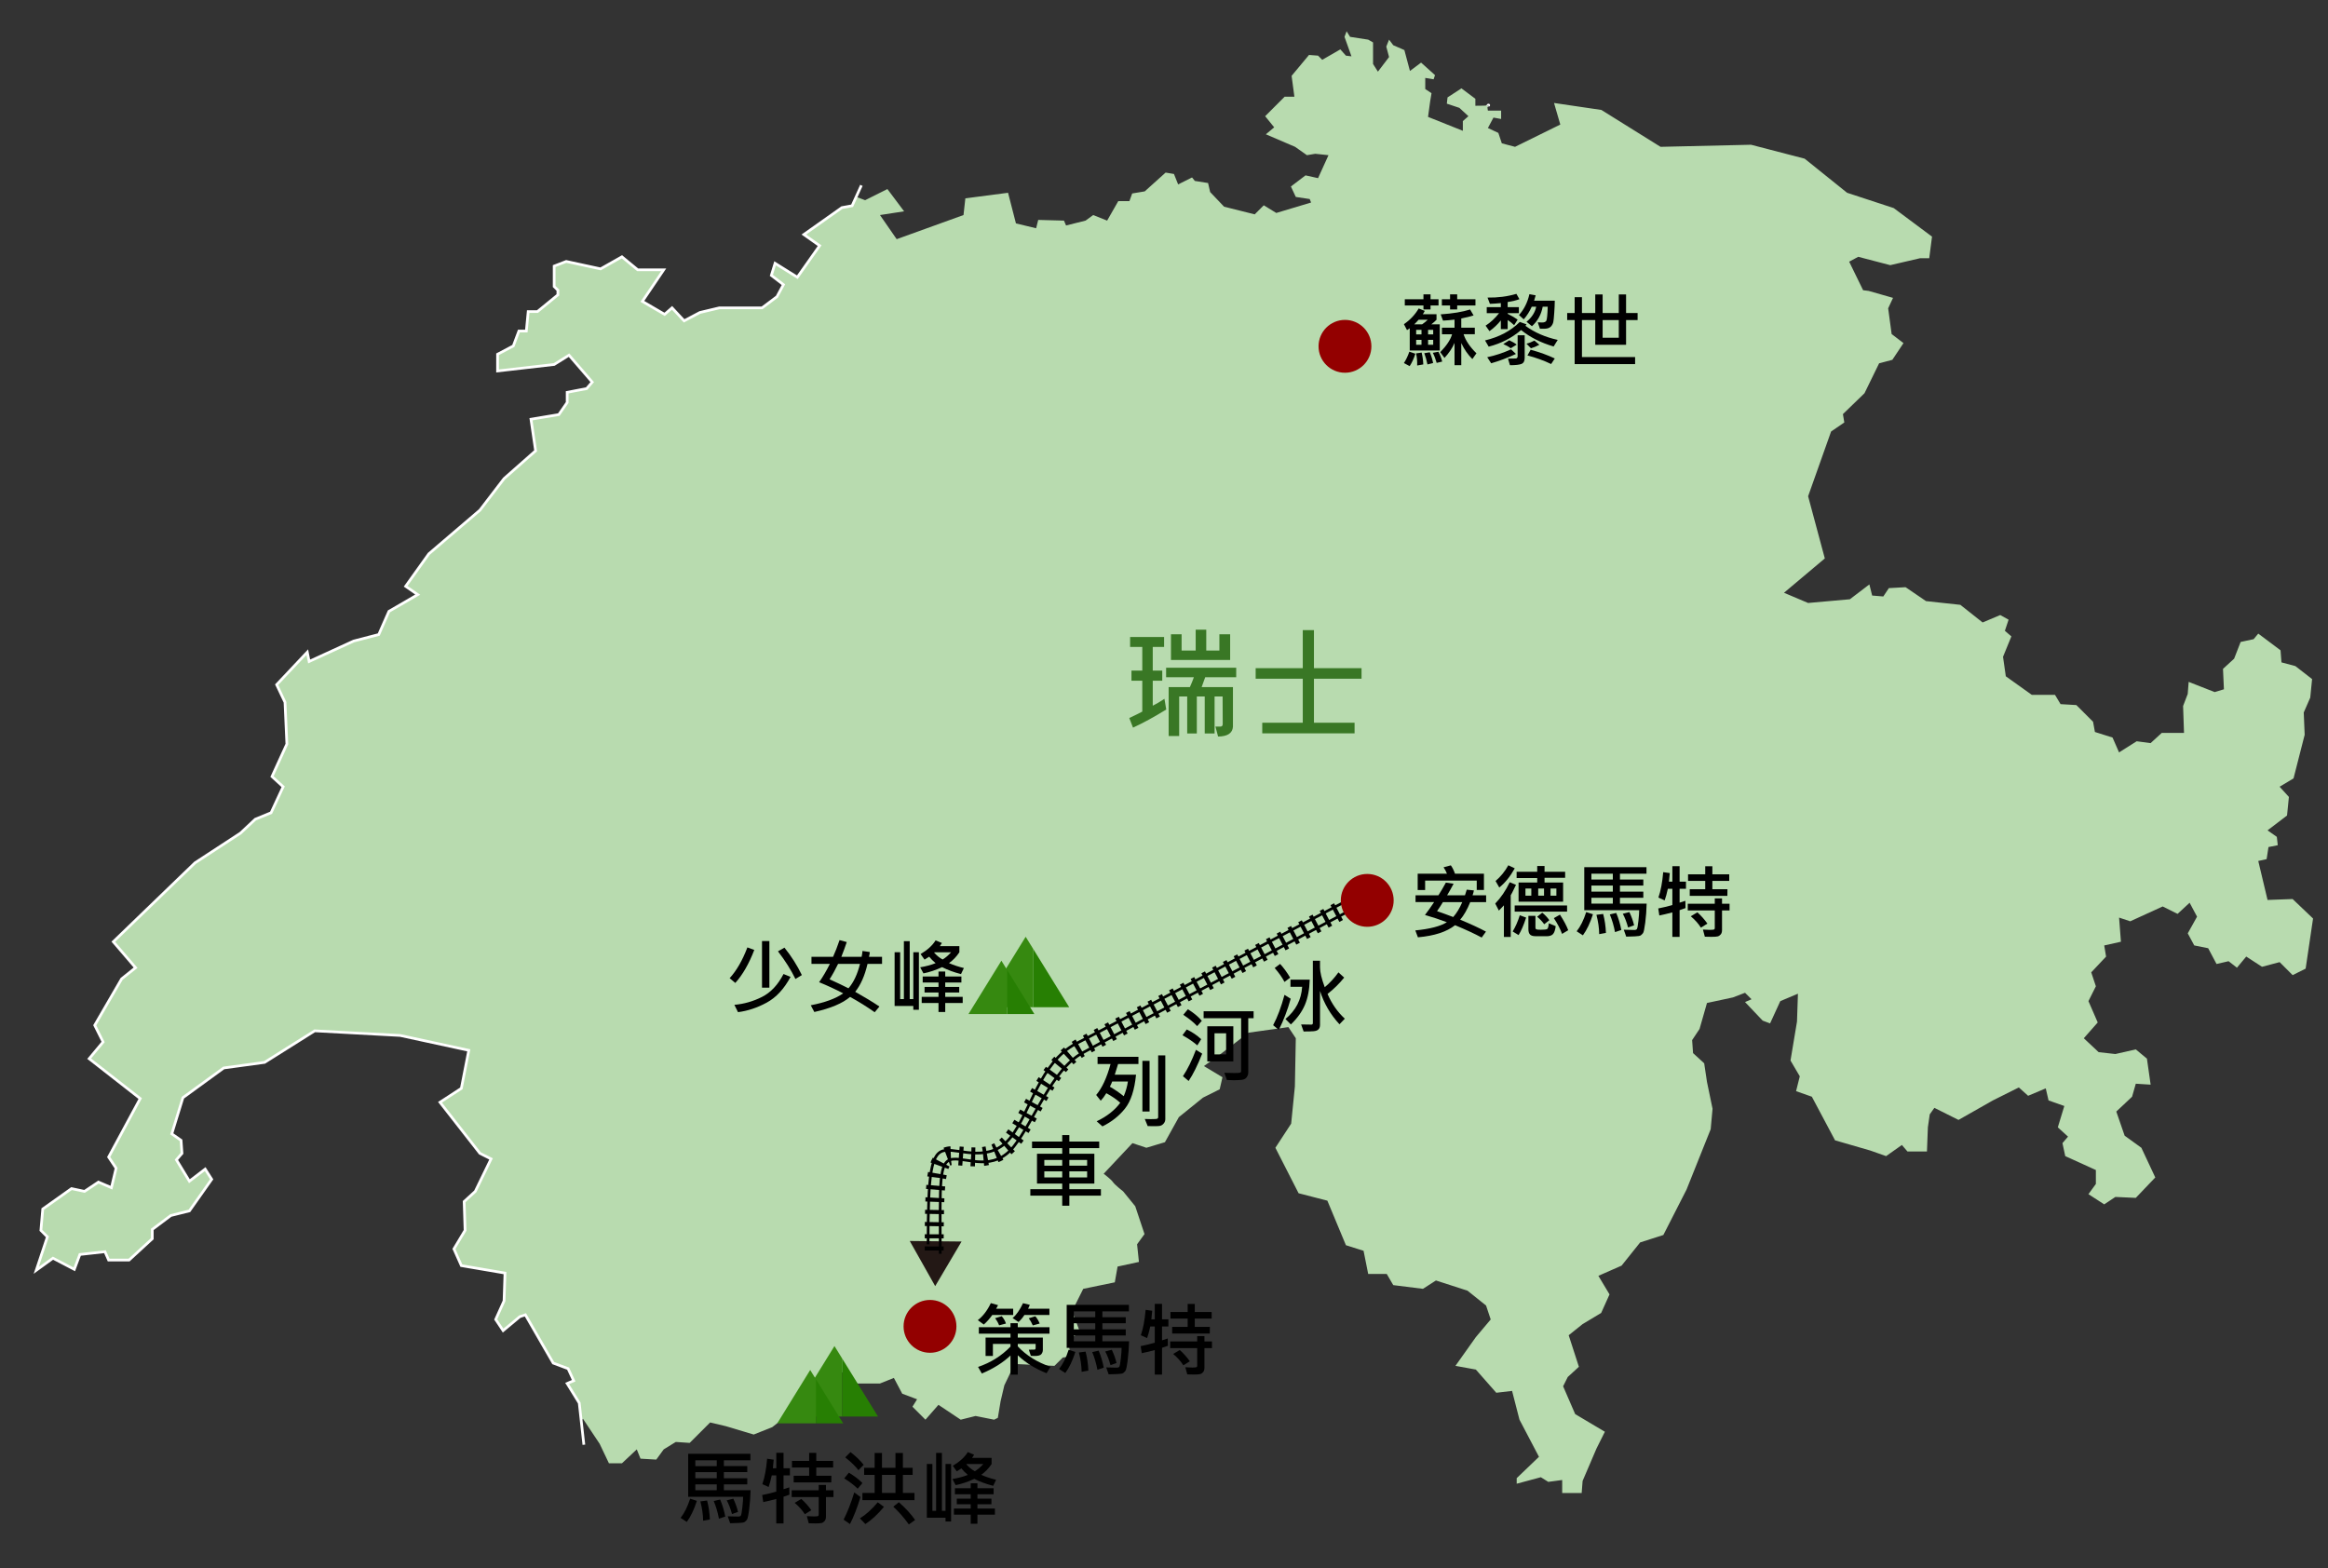 <?xml version="1.0" encoding="utf-8"?>
<!-- Generator: Adobe Illustrator 16.0.0, SVG Export Plug-In . SVG Version: 6.00 Build 0)  -->
<!DOCTYPE svg PUBLIC "-//W3C//DTD SVG 1.1//EN" "http://www.w3.org/Graphics/SVG/1.1/DTD/svg11.dtd">
<svg version="1.1" id="圖層_1" xmlns="http://www.w3.org/2000/svg" xmlns:xlink="http://www.w3.org/1999/xlink" x="0px" y="0px"
	 width="861px" height="580px" viewBox="126.5 27.859 861 580" enable-background="new 126.5 27.859 861 580" xml:space="preserve">
<rect x="126.5" y="27.859" width="861" height="580" fill="#333333" stroke="none"/>
<g>
	<path fill="#B8DBAF" stroke="#FFFFFF" stroke-miterlimit="10" d="M677.05,66.721c-0.152-0.044-0.245,0.022-0.314,0.132
		C677.063,66.822,677.223,66.778,677.05,66.721z"/>
	<path fill="#B8DBAF" d="M974.412,360.391l-9.269,0.342l-3.432-14.417l3.09-0.686l0.685-4.463l3.435-0.687l-0.346-3.089
		l-3.432-2.403l7.209-5.491l0.688-6.868l-3.435-3.775l5.149-3.089l4.119-16.131l-0.343-8.239l2.401-5.493l0.688-6.865l-6.179-4.805
		l-5.149-1.374l-0.342-4.463l-8.239-6.179l-1.718,2.06l-4.807,1.03l-2.402,6.179l-4.119,3.775l0.343,7.553l-3.432,1.03l-9.61-3.775
		l-0.347,4.463l-1.713,4.463l0.341,9.954h-8.237l-4.119,3.775l-5.149-0.686l-6.521,4.119l-2.405-5.493l-6.521-2.06l-0.685-3.775
		l-6.179-6.179l-5.838-0.345l-2.06-3.433h-8.579l-9.615-6.865l-1.029-7.209l3.089-7.553l-2.401-2.06l1.371-4.119l-3.088-1.715
		l-6.521,2.745l-8.238-6.523l-12.701-1.374l-7.554-5.149l-6.18,0.344l-2.06,3.09l-4.119-0.344l-1.03-4.119l-7.209,5.493
		l-15.446,1.374l-8.923-3.775L801.4,234.41l-6.178-23l8.496-23.943l4.891-3.347l-0.515-3.09l7.981-7.723l5.406-11.071l4.893-1.287
		l4.119-6.179l-4.377-3.347l-1.287-9.525l1.802-3.862l-9.011-2.575l-2.06-0.257l-5.149-10.556l3.347-1.802l11.844,3.09l11.07-2.575
		h3.347l1.03-7.981l-14.16-10.555l-17.25-5.664l-15.705-12.616l-19.823-5.148l-33.471,0.771l-21.883-13.645l-17.507-2.575
		l2.316,7.981l-16.734,8.238l-4.892-1.287l-1.287-3.862l-3.862-1.802l2.06-3.862l2.833,0.515v-3.089h-4.893
		c0,0-0.317-1.46-0.057-1.927c-1.154,0.125-4.577,0.125-4.577,0.125v-2.575l-5.148-3.862l-5.149,3.347l-0.258,2.317l4.634,1.545
		l3.348,3.089l-2.06,1.802v3.604l-12.873-5.149l0.771-5.664l0.516-3.089l-2.317-1.545v-4.119l3.09,0.515l0.515-1.544l-5.148-4.635
		l-4.12,3.09l-2.06-7.724l-4.119-1.802l-1.545-2.06l-1.03,2.575l1.03,3.861l-4.119,5.407l-1.802-2.832v-7.981l-1.803-1.03
		l-6.694-1.03l-1.287-2.06l-0.773,2.06l2.575,7.209l-2.06-0.258l-2.06-2.317l-6.694,3.861l-1.544-1.544l-3.347-0.257l-6.436,7.723
		l1.03,7.724h-3.604l-7.209,7.209l3.346,4.12l-3.089,2.574l10.813,4.634l4.376,3.09l3.09-0.515l4.892,0.515l-3.862,8.496
		l-4.634-1.03l-5.406,4.119l1.803,3.862l5.148,0.772l0.515,1.288l-12.872,3.862l-4.634-2.832l-3.348,3.347l-11.328-2.832
		l-5.148-5.407l-0.773-3.347l-4.891-0.772l-1.03-1.288l-5.149,2.575l-1.545-3.862l-3.089-0.515l-7.724,6.951l-4.634,0.772
		l-1.03,2.832h-4.119l-4.12,7.209l-5.149-2.06l-2.832,2.06l-7.209,1.802l-0.772-1.802l-9.526-0.257l-0.772,3.089l-7.466-1.802
		l-2.917-11.328l-15.789,2.06l-0.688,6.179l-24.715,8.924l-6.179-8.924l8.926-1.375l-6.178-8.238l-8.239,4.12l-3.307-1.243
		l-1.5,3.303l-3.778,0.686l-14.071,9.955l5.833,4.119l-8.239,11.672l-8.239-5.149l-1.372,4.463l4.461,3.433l-2.402,4.463
		l-5.491,4.12h-15.793l-7.209,1.716l-5.833,3.089l-4.465-4.805l-2.744,2.403l-8.239-4.805l7.893-11.672h-9.61l-5.837-4.805
		l-7.893,4.463l-12.705-2.746l-4.461,1.716v7.553l1.372,1.374v1.716l-7.551,6.179h-3.431l-0.688,7.208h-2.748l-2.06,5.493
		l-5.833,3.089v6.179l20.938-2.403l5.491-3.434l8.584,9.954l-2.06,2.403l-7.209,1.375v3.775l-3.089,4.463l-10.298,1.716
		l1.713,11.672l-11.67,10.298l-8.927,11.672l-18.879,16.133l-8.584,12.014l4.466,3.089l-10.645,6.179l-3.773,8.583l-9.269,2.404
		l-16.477,7.553l-0.688-3.434l-11.328,12.014l3.09,6.523l0.688,15.448l-5.491,12.016l4.119,3.78l-4.465,9.612l-5.833,2.4
		l-5.495,5.148l-16.819,10.988l-30.207,29.174l8.239,9.614l-5.149,4.12l-9.957,17.162l3.089,6.179l-5.149,6.179l18.879,14.764
		l-11.67,21.627l2.747,4.119l-1.717,7.209l-4.807-2.06l-5.149,3.428l-4.805-1.029l-10.642,7.554l-0.686,7.894l2.403,2.403
		l-4.119,12.357l6.179-4.465l7.895,4.12l2.06-5.486l9.269-1.029l1.372,3.089h7.551l8.584-7.901v-3.436l6.863-5.149l6.868-1.716
		l8.238-11.672l-2.401-3.776l-5.837,4.463l-4.808-7.896l2.06-2.403l-0.34-4.806l-3.431-2.396l4.119-13.388l15.101-10.989
		l15.105-2.06l18.537-11.667l31.583,1.71l25.4,5.499l-2.744,14.068l-7.897,5.149l14.76,18.887l4.119,2.06l-5.833,12.009
		l-4.119,3.782l0.342,10.633l-4.12,6.875l2.748,6.177l16.131,2.746l-0.342,10.294l-3.089,6.863l2.743,4.119l6.179-5.148l2.06-0.685
		l6.525,11.328l3.773,6.522l5.495,2.06l2.06,4.46l-2.406,1.03l4.465,7.209l0.724,6.514l0.647-0.68l6.179,9.269l3.432,7.209h4.807
		l5.491-5.149l1.376,3.433l5.833,0.343l2.747-3.775l4.462-2.746l5.149,0.343l7.555-7.552l5.833,1.373l10.298,3.089l6.867-2.746
		l4.807-3.775l4.119-2.403l0.342-4.463l5.491-2.746l7.555,0.687l-0.688-3.433l0.688-4.119h6.179l1.713,4.119h9.614l5.149-2.06
		l3.09,5.836l5.491,2.06l-1.717,2.746l4.807,4.806l4.808-5.492l8.238,5.492l5.492-1.373l6.867,1.373l1.371-0.687l1.03-6.179
		l1.372-5.836l3.777-7.896l14.759,0.687l3.09-3.09l2.748-0.341l-0.688-6.868l4.465-1.716l-3.089-8.239l4.119-8.238l11.67-2.403
		l1.03-5.836l7.897-1.714l-0.688-6.522l2.748-3.776l-3.431-10.298l-4.465-5.493c0,0-3.09-2.405-3.773-3.435
		c-0.688-1.03-3.436-3.09-3.436-3.09l10.645-11.326l5.149,1.717l6.862-2.06l5.149-9.269l8.926-7.209l6.179-3.09l1.03-4.462
		l-6.867-4.12l6.179-4.462l10.298-7.896l14.763-2.06l2.744,4.119l-0.342,17.851l-1.372,13.731l-5.837,8.926l8.581,16.818
		l10.644,2.749l6.862,16.478l6.526,2.06l1.713,8.579h6.867l2.402,4.12l10.986,1.373l4.804-3.09l11.674,3.776l6.862,5.492
		l1.717,5.149l-5.49,6.524l-7.555,10.64l7.555,1.373l7.551,8.582l5.838-0.687l2.742,10.642l7.209,13.731l-8.238,7.896v2.06
		l8.927-2.403l2.747,1.717l5.149-0.687v4.806h7.209l0.342-4.463l5.149-12.015l3.089-6.179l-10.982-6.522l-4.465-10.299l1.718-3.431
		l4.119-3.778l-3.777-11.669l5.149-4.119l6.867-4.119l3.089-6.868l-4.119-6.863l8.581-3.776l6.866-8.582l8.58-2.746l8.585-16.821
		l8.923-22.313l0.688-7.553l-2.06-9.953l-1.03-6.868l-4.119-3.776l-0.341-4.804l2.742-4.12l2.748-9.612l9.61-2.06l4.465-1.716
		l2.402,2.4l-2.402,1.03l6.521,6.868l2.747,1.03l3.774-8.239l6.524-2.749l-0.346,10.298l-2.402,14.418l3.432,5.838l-1.371,5.49
		l5.837,2.06l8.58,16.134l13.046,3.776l5.833,2.06l5.837-4.12l2.06,2.403h7.209l0.342-8.925l0.688-4.807l1.718-2.403l8.923,4.462
		l12.704-7.208l9.61-4.804l3.431,3.089l6.525-2.749l1.03,4.463l5.832,2.06l-2.401,7.896l3.778,3.433l-2.06,2.402l1.029,4.807
		l11.327,5.148v5.149l-2.747,3.776l5.837,3.776l4.119-2.746l7.552,0.343l7.209-7.552l-5.149-10.985l-6.18-4.46l-3.089-8.928
		l5.833-5.491l1.376-4.808l5.491,0.346l-1.372-9.614l-4.119-3.431l-7.555,1.716l-6.179-0.687l-5.492-5.149l5.149-5.838l-3.432-7.894
		l2.744-5.492l-1.714-5.149l5.491-5.836l-0.688-4.119l6.179-1.373l-0.685-8.926l4.119,1.374l12.012-5.493l5.496,2.746l4.461-4.119
		l2.748,5.149l-3.437,6.179l2.406,4.463l5.149,1.03l3.089,5.835l4.461-1.03l3.09,2.403l3.432-4.12l5.837,3.776l6.521-1.717
		l4.807,4.806l4.808-2.403l2.742-18.537L974.412,360.391z"/>
</g>
<polyline fill="none" stroke="#FFFFFF" stroke-miterlimit="10" points="445.082,96.415 441.65,103.968 437.873,104.654 
	423.801,114.608 429.634,118.727 421.396,130.4 413.157,125.25 411.785,129.714 416.247,133.145 413.845,137.609 408.354,141.727 
	392.561,141.727 385.352,143.443 379.519,146.532 375.053,141.727 372.31,144.131 364.071,139.324 371.963,127.654 362.354,127.654 
	356.517,122.847 348.624,127.31 335.919,124.564 331.458,126.281 331.458,133.833 332.831,135.204 332.831,136.923 325.28,143.102 
	321.849,143.102 321.16,150.31 318.413,150.31 316.353,155.802 310.52,158.891 310.52,165.07 331.458,162.668 336.95,159.235 
	345.534,169.189 343.475,171.592 336.266,172.967 336.266,176.741 333.176,181.205 322.878,182.921 324.592,194.593 
	312.922,204.891 303.995,216.561 285.116,232.697 276.532,244.71 280.998,247.8 270.353,253.979 266.58,262.561 257.311,264.963 
	240.834,272.515 240.146,269.082 228.818,281.098 231.908,287.619 232.595,303.066 227.104,315.082 231.223,318.856 
	226.758,328.474 220.925,330.876 215.43,336.025 198.611,347.011 168.404,376.187 176.643,385.795 171.494,389.914 161.537,407.083 
	164.626,413.262 159.478,419.441 178.356,434.195 166.687,455.822 169.434,459.942 167.716,467.151 162.909,465.091 157.76,468.524 
	152.955,467.493 142.313,475.052 141.627,482.939 144.03,485.349 139.911,497.706 146.09,493.238 153.984,497.357 156.044,491.866 
	165.315,490.837 166.687,493.926 174.237,493.926 182.822,486.029 182.822,482.598 189.685,477.448 196.551,475.733 204.79,464.061 
	202.388,460.284 196.551,464.754 191.744,456.852 193.804,454.455 193.462,449.643 190.031,447.246 194.15,433.859 209.251,422.869 
	224.356,420.809 242.894,409.142 274.476,410.852 299.876,416.351 297.132,430.419 289.235,435.569 303.995,454.455 
	308.114,456.515 302.281,468.524 298.162,472.299 298.504,482.939 294.385,489.807 297.132,495.986 313.264,498.737 
	312.922,509.031 309.833,515.894 312.576,520.013 318.755,514.865 320.814,514.18 327.339,525.508 331.113,532.031 336.608,534.09 
	338.667,538.55 336.262,539.58 340.727,546.789 342.441,562.237 "/>
<g>
	<g>
		<g enable-background="new    ">
			<path d="M658.991,157.495h-11.104v-8.218c-0.293,0.234-0.63,0.464-1.011,0.688l-1.143-2.197c2.314-1.592,4.136-3.53,5.464-5.815
				l2.241,0.894c-0.234,0.498-0.474,0.908-0.718,1.23h5.068v2.051c-0.537,0.557-1.177,1.123-1.919,1.699h3.12V157.495z
				 M649.968,158.697c-0.547,1.738-1.25,3.267-2.109,4.585l-2.124-1.143c0.781-1.182,1.45-2.583,2.007-4.204L649.968,158.697z
				 M658.537,140.84h-2.959v1.465h-2.622v-1.465h-6.899v-2.285h6.899v-1.831h2.622v1.831h2.959V140.84z M654.553,146.128h-3.398
				c-0.459,0.547-0.996,1.113-1.611,1.699h2.915C653.229,147.3,653.928,146.734,654.553,146.128z M652.897,162.652l-2.271,0.396
				c0.059-1.543-0.073-3.037-0.396-4.482l2.065-0.293C652.639,159.727,652.839,161.187,652.897,162.652z M652.238,151.548v-1.67
				h-1.978v1.67H652.238z M652.238,155.386v-1.831h-1.978v1.831H652.238z M656.53,162.139l-2.095,0.513
				c-0.283-1.465-0.674-2.847-1.172-4.146l2.036-0.352C655.866,159.492,656.276,160.821,656.53,162.139z M656.56,151.548v-1.67
				h-1.89v1.67H656.56z M656.56,155.386v-1.831h-1.89v1.831H656.56z M659.885,161.597l-2.036,0.483
				c-0.42-1.475-0.898-2.715-1.436-3.721l2.065-0.396C659.143,159.185,659.611,160.396,659.885,161.597z M672.556,158.535
				l-1.509,2.139c-1.66-1.65-3.027-3.623-4.102-5.918v8.188h-2.49v-8.247c-0.811,1.895-2.051,3.745-3.721,5.552l-1.567-2.124
				c2.373-2.451,3.833-4.663,4.38-6.636h-3.75v-2.432h4.658v-2.974c-1.533,0.176-2.954,0.298-4.263,0.366l-0.864-2.314
				c4.463-0.303,8.091-0.903,10.884-1.802l1.289,2.197c-1.221,0.4-2.739,0.771-4.556,1.113v3.413h5.01v2.432h-4.146
				C668.542,153.814,670.124,156.162,672.556,158.535z M672.189,140.84h-6.753v1.465H662.8v-1.465h-3.032v-2.285h3.032v-1.831h2.637
				v1.831h6.753V140.84z"/>
			<path d="M702.614,153.584l-1.509,2.432c-4.697-1.367-8.706-3.394-12.026-6.079c-3.477,2.949-7.476,4.995-11.997,6.138l-1.348-2.3
				c5.254-1.26,9.541-3.54,12.861-6.841l2.49,0.894c-0.195,0.303-0.332,0.483-0.41,0.542
				C694.006,150.821,697.985,152.559,702.614,153.584z M688.449,138.526c-1.162,0.43-2.612,0.781-4.351,1.055v1.89h4.146v2.227
				h-4.146v0.234c1.592,0.791,2.822,1.509,3.691,2.153l-1.289,2.051c-0.83-0.791-1.631-1.431-2.402-1.919v3.384h-2.52v-3.237
				c-1.172,1.475-2.573,2.803-4.204,3.984l-1.436-2.036c1.826-1.172,3.486-2.71,4.98-4.614h-4.556v-2.227h5.215v-1.494
				c-1.787,0.156-3.135,0.244-4.043,0.264l-0.879-2.314c3.789,0.068,7.349-0.391,10.679-1.377L688.449,138.526z M687.16,158.784
				c-3.154,1.455-6.206,2.603-9.155,3.442l-1.465-2.241c2.949-0.615,5.889-1.587,8.818-2.915L687.16,158.784z M687.438,155.327
				l-2.197,1.348c-0.791-0.605-1.709-1.123-2.754-1.553l2.212-1.406C685.92,154.292,686.833,154.829,687.438,155.327z
				 M690.397,160.249c0,1.143-0.388,1.877-1.165,2.205c-0.776,0.327-2.204,0.491-4.284,0.491l-0.732-2.446l2.915-0.044
				c0.166,0,0.317-0.078,0.454-0.234s0.205-0.327,0.205-0.513v-7.852h2.607V160.249z M701.53,139.068
				c-0.01,1.25-0.078,2.776-0.205,4.578s-0.247,2.937-0.358,3.406c-0.113,0.469-0.325,0.908-0.638,1.318s-0.747,0.708-1.304,0.894
				s-1.553,0.249-2.988,0.19l-0.806-2.373c0.693,0.039,1.226,0.059,1.597,0.059c0.801,0,1.323-0.212,1.567-0.637
				s0.42-2.161,0.527-5.208h-1.86c-0.537,2.9-1.865,5.308-3.984,7.222l-1.992-1.641c1.963-1.621,3.154-3.481,3.574-5.581h-1.655
				c-0.771,1.748-1.758,3.306-2.959,4.673l-1.772-1.582c1.885-2.09,3.174-4.663,3.867-7.72l2.314,0.425
				c-0.098,0.449-0.288,1.108-0.571,1.978H701.53z M695.832,155.386c-1.123,0.596-2.163,1.025-3.12,1.289l-1.655-1.699
				c1.006-0.244,1.987-0.625,2.944-1.143L695.832,155.386z M701.53,160.454l-1.348,2.051c-2.676-1.289-5.596-2.349-8.76-3.179
				l1.172-2.109C695.974,158.145,698.952,159.224,701.53,160.454z"/>
			<path d="M732.16,146.245h-4.263v9.141h-11.396v-9.141h-4.922v13.682h19.658v2.607h-22.354v-16.289h-2.769v-2.607h2.769v-5.859
				h2.695v5.859h4.922v-6.87h2.725v6.87h5.977v-6.87h2.695v6.87h4.263V146.245z M725.202,152.779v-6.533h-5.977v6.533H725.202z"/>
		</g>
	</g>
</g>
<g>
	<path fill="#397725" d="M557.824,290.292c-4.498,2.783-8.592,5.017-12.283,6.702l-1.384-3.56c2.095-0.981,3.699-1.772,4.812-2.373
		v-11.426h-3.999V275.9h3.999v-8.745h-4.504v-3.691h12.569v3.691h-4.197v8.745h3.516v3.735h-3.516v9.25
		c1.143-0.542,2.585-1.392,4.328-2.549L557.824,290.292z M583.707,278.361h-11.469c-0.279,0.835-0.719,2.051-1.318,3.647h11.579
		v14.634c-0.146,2.388-1.978,3.604-5.493,3.647l-0.988-3.691h1.889c0.542,0,0.813-0.33,0.813-0.989l-0.044-10.129h-2.967v13.667
		h-3.646V285.48h-2.923v13.667h-3.56V285.48h-2.967v14.612h-3.889v-18.083h7.844c0.557-1.216,1.048-2.432,1.473-3.647h-10.262
		v-3.516h25.928V278.361z M581.466,271.967h-21.885v-9.492h3.933v5.999h5.208v-7.712h3.91v7.712h4.856v-5.999h3.978V271.967z"/>
	<path fill="#397725" d="M630.058,278.91h-17.601v16.282h15.029v3.911h-34.146v-3.911h14.985V278.91h-17.425v-3.911h17.425v-14.084
		h4.131v14.084h17.601V278.91z"/>
</g>
<g>
	<g>
		<g enable-background="new    ">
			<path d="M676.137,361.526h-5.874c-1.113,2.744-2.354,4.912-3.721,6.504c3.877,1.611,7.056,3.081,9.536,4.409l-1.582,2.197
				c-2.617-1.406-5.898-2.93-9.844-4.57c-3.066,2.451-7.646,3.945-13.74,4.482l-0.967-2.549c5.391-0.527,9.282-1.538,11.675-3.032
				c-2.627-0.996-5.327-1.89-8.101-2.681c1.143-1.494,2.271-3.081,3.384-4.761h-6.87v-2.52h8.467
				c0.918-1.436,1.836-2.998,2.754-4.688l2.856,0.425c-0.908,1.709-1.709,3.13-2.402,4.263h6.606
				c0.283-0.781,0.503-1.475,0.659-2.08l2.637,0.278c-0.078,0.518-0.239,1.118-0.483,1.802h5.01V361.526z M675.331,357.029h-2.666
				v-3.457h-19.087v3.486h-2.754v-6.035h10.825c-0.332-0.869-0.752-1.66-1.26-2.373l2.695-0.718c0.596,0.82,1.108,1.851,1.538,3.091
				h10.708V357.029z M667.318,361.526h-7.163c-0.557,0.947-1.279,2.065-2.168,3.354c1.865,0.635,3.857,1.357,5.977,2.168
				C665.233,365.622,666.352,363.781,667.318,361.526z"/>
			<path d="M687.182,355.139c-0.537,1.152-0.996,2.095-1.377,2.827l-0.571,1.04v15.41h-2.52v-11.689
				c-0.781,0.859-1.401,1.509-1.86,1.948l-1.348-2.607c2.109-2.197,3.896-4.829,5.361-7.896L687.182,355.139z M686.728,349.045
				c-1.719,3.066-3.628,5.425-5.728,7.075l-1.377-2.402c1.885-1.602,3.462-3.54,4.731-5.815L686.728,349.045z M690.932,367.253
				c-0.898,2.793-1.831,4.951-2.798,6.475l-2.183-1.348c1.016-1.631,1.895-3.628,2.637-5.991L690.932,367.253z M706.078,365.056
				h-19.38v-2.271h19.38V365.056z M705.36,352.546h-7.617v1.743h6.87v7.09h-16.479v-7.09h6.899v-1.67h-7.617v-2.314h7.617v-2.139
				h2.71v2.139h7.617V352.546z M692.851,359.153v-2.637h-2.168v2.637H692.851z M701.874,370.432
				c-0.195,1.475-0.542,2.463-1.04,2.966s-1.27,0.754-2.314,0.754c-1.875,0-3.271-0.005-4.189-0.015s-1.574-0.22-1.971-0.63
				c-0.395-0.41-0.593-1.074-0.593-1.992v-4.893h2.607v4.38c0,0.283,0.107,0.479,0.322,0.586s0.771,0.161,1.67,0.161
				c1.24,0,2.017-0.085,2.329-0.256s0.522-0.886,0.63-2.146L701.874,370.432z M699.516,368.22l-1.89,1.494
				c-0.82-1.113-1.694-2.036-2.622-2.769l1.89-1.494C697.909,366.252,698.783,367.175,699.516,368.22z M697.553,359.153v-2.637
				h-2.153v2.637H697.553z M702.123,359.153v-2.637h-2.168v2.637H702.123z M706.503,371.926l-2.285,1.362
				c-0.645-1.807-1.655-3.75-3.032-5.83l2.256-1.289C704.887,368.406,705.907,370.324,706.503,371.926z"/>
			<path d="M715.644,366.023c-1.035,3.232-2.275,5.83-3.721,7.793l-2.3-1.494c1.406-1.758,2.583-4.126,3.53-7.104L715.644,366.023z
				 M735.507,362.097c-0.059,2.432-0.232,4.773-0.521,7.024s-0.563,3.545-0.827,3.882s-0.54,0.61-0.827,0.82
				c-0.289,0.21-1.028,0.337-2.22,0.381s-2.246,0.076-3.164,0.095l-0.894-2.549l3.984,0.088c0.391,0,0.676-0.115,0.857-0.344
				c0.18-0.229,0.368-1.223,0.563-2.981s0.293-3.086,0.293-3.984h-20.317V348.62h23.013v2.402h-9.814v2.153h8.643v2.227h-8.643
				v2.256h8.643v2.271h-8.643v2.168H735.507z M722.997,353.176v-2.153h-7.925v2.153H722.997z M722.997,357.658v-2.256h-7.925v2.256
				H722.997z M722.997,362.097v-2.168h-7.925v2.168H722.997z M720.448,372.922l-2.49,0.454c-0.029-2.285-0.371-4.668-1.025-7.148
				l2.49-0.322C720.009,368.103,720.351,370.442,720.448,372.922z M726.146,371.838l-2.344,0.791
				c-0.43-2.314-1.069-4.497-1.919-6.548l2.373-0.542C725.077,367.463,725.707,369.563,726.146,371.838z M730.863,370.11
				l-2.227,0.806c-0.537-1.992-1.187-3.682-1.948-5.068l2.432-0.63C729.931,366.946,730.512,368.576,730.863,370.11z"/>
			<path d="M750.053,356.604h-2.358v5.127c0.498-0.127,1.206-0.356,2.124-0.688l0.059,2.695l-2.183,0.762v9.888h-2.681v-9.053
				c-2.139,0.557-3.745,0.938-4.819,1.143l-0.396-2.607c1.553-0.293,3.291-0.713,5.215-1.26v-6.006h-1.67
				c-0.361,1.689-0.752,3.12-1.172,4.292l-2.314-1.055c0.859-2.451,1.45-5.581,1.772-9.39l2.432,0.337
				c-0.039,0.713-0.142,1.772-0.308,3.179h1.26v-5.728h2.681v5.728h2.358V356.604z M766.166,364.616h-2.783v7.251
				c0,0.693-0.161,1.23-0.483,1.611s-0.691,0.625-1.106,0.732s-1.169,0.161-2.263,0.161c-0.664,0-1.499-0.015-2.505-0.044
				l-0.703-2.637c0.996,0.068,1.846,0.103,2.549,0.103c0.918,0,1.452-0.051,1.604-0.154s0.228-0.266,0.228-0.491v-6.533h-9.99v-2.49
				h9.99v-1.978h2.681v1.978h2.783V364.616z M766.049,353.689h-6.24v3.062h5.581l-0.029,2.461h-13.916v-2.461h5.728v-3.062h-6.357
				v-2.432h6.357v-2.988h2.637v2.988h6.24V353.689z M757.978,369.48l-2.402,1.494c-0.938-1.494-2.188-2.896-3.75-4.204l2.432-1.465
				C755.634,366.535,756.874,367.927,757.978,369.48z"/>
		</g>
	</g>
</g>
<g>
	<g>
		<g enable-background="new    ">
			<path d="M501.221,514.233h-7.72c-0.967,1.367-2.017,2.549-3.149,3.545l-2.212-1.626c1.895-1.445,3.501-3.545,4.819-6.299
				l2.651,0.747c-0.059,0.215-0.293,0.654-0.703,1.318h6.313V514.233z M515.02,533.407l-1.45,2.373
				c-4.189-1.65-7.739-3.862-10.649-6.636v7.163h-2.695v-7.075c-2.744,2.607-6.274,4.829-10.591,6.665l-1.406-2.432
				c4.688-1.592,8.687-4.102,11.997-7.529v-0.996h-6.504v4.468h-2.71v-6.797h9.214v-1.45h-11.704v-2.402h11.704v-1.494h2.695v1.494
				h11.733v2.402H502.92v1.45h9.272v4.585c0,0.547-0.181,1.053-0.542,1.516c-0.361,0.465-1.201,0.696-2.52,0.696
				c-0.41,0-0.869-0.02-1.377-0.059l-0.747-2.271l2.065-0.029c0.303,0,0.454-0.21,0.454-0.63v-1.479h-6.606v0.908
				C506.045,529.198,510.078,531.718,515.02,533.407z M498.54,517.411l-2.52,0.659c-0.361-0.938-0.859-1.816-1.494-2.637
				l2.461-0.747C497.759,515.585,498.276,516.493,498.54,517.411z M514.624,514.233h-9.243c-0.625,0.986-1.353,1.855-2.183,2.607
				l-2.197-1.465c1.357-1.104,2.646-2.935,3.867-5.493l2.49,0.601c-0.156,0.488-0.366,0.967-0.63,1.436h7.896V514.233z
				 M511.021,517.411l-2.549,0.688c-0.449-1.055-0.947-1.934-1.494-2.637l2.432-0.747
				C510.054,515.448,510.591,516.347,511.021,517.411z"/>
			<path d="M524.219,527.914c-1.035,3.232-2.275,5.83-3.721,7.793l-2.3-1.494c1.406-1.758,2.583-4.126,3.53-7.104L524.219,527.914z
				 M544.082,523.989c-0.059,2.432-0.232,4.773-0.52,7.024s-0.564,3.545-0.828,3.881c-0.264,0.338-0.54,0.61-0.828,0.82
				s-1.028,0.338-2.219,0.381c-1.191,0.045-2.246,0.076-3.164,0.096l-0.894-2.549l3.984,0.088c0.391,0,0.676-0.114,0.857-0.344
				s0.369-1.224,0.564-2.981s0.293-3.086,0.293-3.984h-20.317v-15.908h23.013v2.402h-9.814v2.153h8.643v2.227h-8.643v2.256h8.643
				v2.271h-8.643v2.168H544.082z M531.572,515.068v-2.153h-7.925v2.153H531.572z M531.572,519.55v-2.256h-7.925v2.256H531.572z
				 M531.572,523.989v-2.168h-7.925v2.168H531.572z M529.023,534.814l-2.49,0.454c-0.029-2.285-0.371-4.668-1.025-7.148l2.49-0.322
				C528.584,529.994,528.926,532.333,529.023,534.814z M534.722,533.73l-2.344,0.791c-0.43-2.314-1.069-4.497-1.919-6.548
				l2.373-0.542C533.652,529.355,534.282,531.454,534.722,533.73z M539.438,532.001l-2.227,0.806
				c-0.537-1.992-1.187-3.682-1.948-5.068l2.432-0.63C538.506,528.837,539.087,530.468,539.438,532.001z"/>
			<path d="M558.628,518.495h-2.358v5.127c0.498-0.127,1.206-0.356,2.124-0.688l0.059,2.695l-2.183,0.762v9.888h-2.681v-9.053
				c-2.139,0.557-3.745,0.938-4.819,1.143l-0.396-2.607c1.553-0.293,3.291-0.713,5.215-1.26v-6.006h-1.67
				c-0.361,1.689-0.752,3.12-1.172,4.292l-2.314-1.055c0.859-2.451,1.45-5.581,1.772-9.39l2.432,0.337
				c-0.039,0.713-0.142,1.772-0.308,3.179h1.26v-5.728h2.681v5.728h2.358V518.495z M574.741,526.508h-2.783v7.251
				c0,0.693-0.161,1.23-0.483,1.611s-0.691,0.625-1.106,0.732s-1.169,0.161-2.263,0.161c-0.664,0-1.499-0.015-2.505-0.044
				l-0.703-2.637c0.996,0.068,1.846,0.103,2.549,0.103c0.918,0,1.453-0.052,1.604-0.153c0.151-0.104,0.227-0.267,0.227-0.491v-6.533
				h-9.99v-2.49h9.99v-1.978h2.681v1.978h2.783V526.508z M574.624,515.58h-6.24v3.062h5.581l-0.029,2.461H560.02v-2.461h5.728
				v-3.062h-6.357v-2.432h6.357v-2.988h2.637v2.988h6.24V515.58z M566.553,531.371l-2.402,1.494
				c-0.938-1.494-2.188-2.896-3.75-4.204l2.432-1.465C564.209,528.427,565.449,529.819,566.553,531.371z"/>
		</g>
	</g>
</g>
<polygon fill="#231815" points="462.971,486.874 482.127,487.07 472.377,503.569 "/>
<path fill="none" stroke="#000000" stroke-miterlimit="10" d="M537.923,362.109"/>
<circle fill="#930000" cx="623.931" cy="155.955" r="9.773"/>
<circle fill="#930000" cx="470.457" cy="518.454" r="9.773"/>
<g>
	<g>
		<polygon fill="#368910" points="505.84,374.354 489.74,400.408 508.657,400.408 508.657,378.906 		"/>
		<polygon fill="#277F03" points="508.657,378.906 508.657,400.408 521.942,400.408 		"/>
	</g>
	<g>
		<polygon fill="#368910" points="496.864,383.203 484.678,402.942 499.003,402.942 499.003,386.656 		"/>
		<polygon fill="#277F03" points="499.003,386.656 499.003,402.942 509.059,402.942 		"/>
	</g>
</g>
<g>
	<g enable-background="new    ">
		<path d="M405.47,379.222c-1.973,5.137-4.312,9.204-7.017,12.202l-2.095-1.758c2.549-2.783,4.736-6.577,6.563-11.382
			L405.47,379.222z M418.888,389.183c-2.383,4.443-5.32,7.615-8.811,9.514s-7.034,3.079-10.627,3.538l-1.348-2.71
			c3.564-0.313,6.968-1.287,10.21-2.922s5.898-4.46,7.969-8.474L418.888,389.183z M411.051,393.167h-2.725v-17.241h2.725V393.167z
			 M423.063,388.524l-2.373,1.436c-1.65-3.379-3.804-6.787-6.46-10.225l2.402-1.362
			C419.229,381.615,421.373,384.998,423.063,388.524z"/>
		<path d="M452.726,384.378h-5.376c-1.006,4.346-2.524,7.788-4.556,10.327c3.467,1.953,6.455,3.77,8.965,5.449l-1.758,2.109
			c-2.852-2.012-5.884-3.901-9.097-5.669c-2.783,2.373-7.192,4.233-13.228,5.581l-1.318-2.49c5.225-0.996,9.224-2.466,11.997-4.409
			c-2.891-1.504-5.859-2.876-8.906-4.116c1.357-1.924,2.686-4.185,3.984-6.782h-6.812v-2.607h7.983
			c0.811-1.777,1.611-3.838,2.402-6.182l2.666,0.718c-0.576,1.738-1.245,3.56-2.007,5.464h7.5c0.156-0.693,0.264-1.416,0.322-2.168
			l2.71,0.396c-0.029,0.537-0.132,1.128-0.308,1.772h4.834V384.378z M444.566,384.378h-8.101c-1.025,2.129-2.075,4.028-3.149,5.698
			c2.764,1.26,5.093,2.373,6.987,3.34C442.198,391.239,443.619,388.226,444.566,384.378z"/>
		<path d="M466.349,401.356h-2.065v-1.406h-6.914v-19.893h2.051v17.344h1.377v-21.416h2.153v21.416h1.333v-17.344h2.065V401.356z
			 M482.989,385.916l-1.069,2.241c-2.646-0.684-4.976-1.543-6.987-2.578c-2.354,1.094-4.653,1.865-6.899,2.314l-1.201-2.256
			c2.021-0.322,3.921-0.83,5.698-1.523c-0.967-0.82-1.758-1.621-2.373-2.402c-0.391,0.283-0.962,0.645-1.714,1.084l-1.465-2.051
			c2.539-1.504,4.39-3.193,5.552-5.068l2.329,0.967c-0.166,0.313-0.415,0.703-0.747,1.172h7.207v2.271
			c-1.094,1.65-2.373,2.983-3.838,3.999C479.21,384.847,481.046,385.457,482.989,385.916z M482.55,398.836h-6.46v3.34h-2.49v-3.34
			h-6.211v-2.271h6.211v-1.597h-5.156v-2.065h5.156v-1.626h-5.845v-2.241h5.845v-1.831h2.49v1.831h5.977v2.241h-5.977v1.626h5.171
			v2.065h-5.171v1.597h6.46V398.836z M478.258,380.086h-6.152l-0.117,0.117c1.006,1.143,2.056,1.992,3.149,2.549
			C476.202,382.117,477.242,381.229,478.258,380.086z"/>
	</g>
</g>
<g>
	<g>
		<polygon fill="#368910" points="435.124,525.735 419.025,551.797 437.941,551.797 437.941,530.294 		"/>
		<polygon fill="#277F03" points="437.941,530.294 437.941,551.797 451.226,551.797 		"/>
	</g>
	<g>
		<polygon fill="#368910" points="426.147,534.587 413.962,554.328 428.286,554.328 428.286,538.042 		"/>
		<polygon fill="#277F03" points="428.286,538.042 428.286,554.328 438.343,554.328 		"/>
	</g>
</g>
<g>
	<path d="M384.234,582.989c-1.035,3.232-2.275,5.83-3.721,7.793l-2.3-1.494c1.406-1.758,2.583-4.126,3.53-7.104L384.234,582.989z
		 M404.098,579.063c-0.059,2.432-0.232,4.773-0.52,7.024s-0.564,3.545-0.828,3.881c-0.264,0.338-0.54,0.61-0.828,0.82
		s-1.028,0.338-2.219,0.381c-1.191,0.045-2.246,0.076-3.164,0.096l-0.894-2.549l3.984,0.088c0.391,0,0.676-0.114,0.857-0.344
		s0.369-1.224,0.564-2.981s0.293-3.086,0.293-3.984h-20.317v-15.908h23.013v2.402h-9.814v2.153h8.643v2.227h-8.643v2.256h8.643
		v2.271h-8.643v2.168H404.098z M391.588,570.142v-2.153h-7.925v2.153H391.588z M391.588,574.624v-2.256h-7.925v2.256H391.588z
		 M391.588,579.063v-2.168h-7.925v2.168H391.588z M389.039,589.888l-2.49,0.454c-0.029-2.285-0.371-4.668-1.025-7.148l2.49-0.322
		C388.6,585.069,388.941,587.407,389.039,589.888z M394.737,588.804l-2.344,0.791c-0.43-2.314-1.069-4.497-1.919-6.548l2.373-0.542
		C393.668,584.429,394.298,586.529,394.737,588.804z M399.454,587.075l-2.227,0.806c-0.537-1.992-1.187-3.682-1.948-5.068
		l2.432-0.63C398.521,583.911,399.103,585.542,399.454,587.075z"/>
	<path d="M418.644,573.57h-2.358v5.127c0.498-0.127,1.206-0.356,2.124-0.688l0.059,2.695l-2.183,0.762v9.888h-2.681V582.3
		c-2.139,0.557-3.745,0.938-4.819,1.143l-0.396-2.607c1.553-0.293,3.291-0.713,5.215-1.26v-6.006h-1.67
		c-0.361,1.689-0.752,3.12-1.172,4.292l-2.314-1.055c0.859-2.451,1.45-5.581,1.772-9.39l2.432,0.337
		c-0.039,0.713-0.142,1.772-0.308,3.179h1.26v-5.728h2.681v5.728h2.358V573.57z M434.757,581.582h-2.783v7.251
		c0,0.693-0.161,1.23-0.483,1.611s-0.691,0.625-1.106,0.732s-1.169,0.161-2.263,0.161c-0.664,0-1.499-0.015-2.505-0.044
		l-0.703-2.637c0.996,0.068,1.846,0.103,2.549,0.103c0.918,0,1.453-0.052,1.604-0.153c0.151-0.104,0.227-0.267,0.227-0.491v-6.533
		h-9.99v-2.49h9.99v-1.978h2.681v1.978h2.783V581.582z M434.64,570.655h-6.24v3.062h5.581l-0.029,2.461h-13.916v-2.461h5.728v-3.062
		h-6.357v-2.432h6.357v-2.988h2.637v2.988h6.24V570.655z M426.568,586.446l-2.402,1.494c-0.938-1.494-2.188-2.896-3.75-4.204
		l2.432-1.465C424.225,583.501,425.465,584.893,426.568,586.446z"/>
	<path d="M444.747,581.582c-1.201,3.984-2.5,7.314-3.896,9.99l-2.344-1.626c1.455-2.871,2.769-6.23,3.94-10.078L444.747,581.582z
		 M445.465,576.411l-1.758,2.08c-1.27-1.27-2.93-2.539-4.98-3.809l1.729-2.109C442.486,573.794,444.156,575.073,445.465,576.411z
		 M445.919,569.673L444,571.651c-1.045-1.387-2.676-2.969-4.893-4.746l1.948-1.948C443.185,566.626,444.806,568.198,445.919,569.673
		z M453.419,585.215c-2.256,2.725-4.546,4.844-6.87,6.357l-2.007-2.109c2.217-1.367,4.414-3.345,6.592-5.933L453.419,585.215z
		 M464.728,582.725h-19.263v-2.651h4.512v-6.68h-3.882v-2.622h3.882v-5.479h2.725v5.479h4.98v-5.479h2.754v5.479h3.604v2.622h-3.604
		v6.68h4.292V582.725z M457.682,580.073v-6.68h-4.98v6.68H457.682z M464.947,590.064l-2.314,1.655
		c-1.689-2.373-3.608-4.565-5.757-6.577l2.065-1.641C461.461,585.718,463.463,587.906,464.947,590.064z"/>
	<path d="M478.263,590.635h-2.065v-1.406h-6.914v-19.893h2.051v17.344h1.377v-21.416h2.153v21.416h1.333v-17.344h2.065V590.635z
		 M494.903,575.196l-1.069,2.241c-2.646-0.684-4.976-1.543-6.987-2.578c-2.354,1.094-4.653,1.865-6.899,2.314l-1.201-2.256
		c2.021-0.322,3.921-0.83,5.698-1.523c-0.967-0.82-1.758-1.621-2.373-2.402c-0.391,0.283-0.962,0.645-1.714,1.084l-1.465-2.051
		c2.539-1.504,4.39-3.193,5.552-5.068l2.329,0.967c-0.166,0.313-0.415,0.703-0.747,1.172h7.207v2.271
		c-1.094,1.65-2.373,2.983-3.838,3.999C491.124,574.126,492.96,574.737,494.903,575.196z M494.464,588.115h-6.46v3.34h-2.49v-3.34
		h-6.211v-2.271h6.211v-1.597h-5.156v-2.065h5.156v-1.626h-5.845v-2.241h5.845v-1.831h2.49v1.831h5.977v2.241h-5.977v1.626h5.171
		v2.065h-5.171v1.597h6.46V588.115z M490.172,569.365h-6.152l-0.117,0.117c1.006,1.143,2.056,1.992,3.149,2.549
		C488.116,571.397,489.156,570.508,490.172,569.365z"/>
</g>
<path fill="none" stroke="#000000" stroke-miterlimit="10" d="M627.25,359.609c-72.857,38.475-72.57,38.601-102.75,54.25
	c-13.5,7-16.75,25.25-24.25,34.75s-18.5,4.25-24,4.75s-6.5,8.25-6.5,34.75"/>
<path fill="none" stroke="#000000" stroke-miterlimit="10" d="M630.5,362.109c0,0-90.457,47.865-103.75,55.25
	c-11.25,6.25-17.75,25-25.25,34.5s-17,4.25-22.5,4.75s-4.75,8.5-4.75,35"/>
<path fill="none" stroke="#000000" stroke-width="7" stroke-miterlimit="10" stroke-dasharray="1.5,3" d="M629.5,360.859
	c0,0-89,47-102.5,54s-18.5,25-26,34.5s-17.5,5.5-23,6s-6,9-6,35.5"/>
<circle fill="#930000" cx="632.169" cy="360.891" r="9.773"/>
<g>
	<g>
		<path d="M533.669,470.103h-11.675v3.721h-2.637v-3.721h-11.792v-2.388h11.792v-2.08h-9.331v-11.03h9.331v-2.08h-11.162v-2.432
			h11.162v-2.388h2.637v2.388h11.045v2.432h-11.045v2.08h9.243v11.03h-9.243v2.08h11.675V470.103z M519.357,459.014v-2.109h-6.621
			v2.109H519.357z M519.357,463.365v-2.256h-6.621v2.256H519.357z M528.571,459.014v-2.109h-6.577v2.109H528.571z M528.571,463.365
			v-2.256h-6.577v2.256H528.571z"/>
	</g>
</g>
<g>
	<g>
		<path d="M547.549,421.413h-7.529c-0.322,1.143-0.732,2.461-1.23,3.955h7.866c-0.557,5.635-1.919,9.813-4.087,12.531
			c-2.168,2.721-4.946,4.915-8.335,6.585l-2.139-1.89c3.74-1.758,6.65-4.038,8.73-6.841c-1.367-1.24-3.086-2.422-5.156-3.545
			c-0.723,1.172-1.411,2.1-2.065,2.783l-1.685-2.124c2.168-2.549,3.94-6.367,5.317-11.455h-4.805v-2.651h15.117V421.413z
			 M543.652,427.888h-5.815c-0.205,0.586-0.488,1.226-0.85,1.919c1.768,1.025,3.477,2.197,5.127,3.516
			C542.876,431.516,543.389,429.704,543.652,427.888z M551.665,438.991h-2.651v-18.75h2.651V438.991z M557.48,441.804
			c0,0.605-0.198,1.145-0.593,1.619c-0.396,0.473-0.869,0.766-1.421,0.879c-0.552,0.111-2.048,0.139-4.49,0.08l-1.084-2.637
			c0.859,0.039,1.592,0.059,2.197,0.059c1.396,0,2.205-0.054,2.424-0.161s0.33-0.283,0.33-0.527v-22.881h2.637V441.804z"/>
	</g>
</g>
<g>
	<g>
		<path d="M570.76,412.236l-1.436,2.285c-1.465-1.279-3.296-2.529-5.493-3.75l1.582-2.139
			C567.435,409.589,569.217,410.79,570.76,412.236z M571.126,417.582c-1.689,4.277-3.359,7.646-5.01,10.107l-2.109-1.772
			c1.709-2.539,3.311-5.791,4.805-9.756L571.126,417.582z M570.994,405.424l-1.729,1.978c-1.299-1.396-3.013-2.793-5.142-4.189
			l1.714-2.051C567.869,402.402,569.588,403.823,570.994,405.424z M590.14,404.472h-1.978v20.127c0,0.576-0.193,1.146-0.579,1.707
			c-0.386,0.561-1.018,0.886-1.897,0.974s-1.841,0.132-2.886,0.132c-0.83,0-1.675-0.029-2.534-0.088l-0.952-2.666
			c1.23,0.059,2.456,0.088,3.677,0.088c1.289,0,2.034-0.051,2.234-0.154c0.2-0.102,0.3-0.29,0.3-0.563v-19.556h-13.872v-2.578
			h18.486V404.472z M582.64,420.453h-9.624v-13.008h9.624V420.453z M579.974,417.846v-7.793h-4.292v7.793H579.974z"/>
	</g>
</g>
<g>
	<g>
		<path d="M603.864,397.268c-1.162,4.16-2.632,7.998-4.409,11.514l-2.095-1.729c1.592-2.979,2.993-6.719,4.204-11.221
			L603.864,397.268z M603.659,389.475l-2.095,1.582c-0.811-1.582-2.021-3.301-3.633-5.156l2.007-1.509
			C601.267,385.837,602.507,387.531,603.659,389.475z M610.896,390.222c-0.098,3.613-0.686,6.701-1.765,9.266
			c-1.079,2.563-2.815,4.992-5.208,7.287l-2.007-2.007c3.809-3.154,5.869-7.124,6.182-11.909h-4.321v-2.637H610.896z
			 M623.874,404.651l-1.978,2.065c-3.34-3.613-5.737-7.725-7.192-12.334v12.554c0,0.732-0.195,1.291-0.586,1.677
			s-1.008,0.61-1.853,0.674s-2.053,0.096-3.625,0.096l-0.923-2.607c0.42,0.039,1.68,0.059,3.779,0.059
			c0.371,0,0.557-0.19,0.557-0.571v-23.057h2.651v2.49c0,1.738,0.581,4.175,1.743,7.31c1.895-1.582,3.584-3.413,5.068-5.493
			l2.124,1.934c-1.777,2.207-3.828,4.224-6.152,6.05C619.021,399.089,621.149,402.141,623.874,404.651z"/>
	</g>
</g>
</svg>
